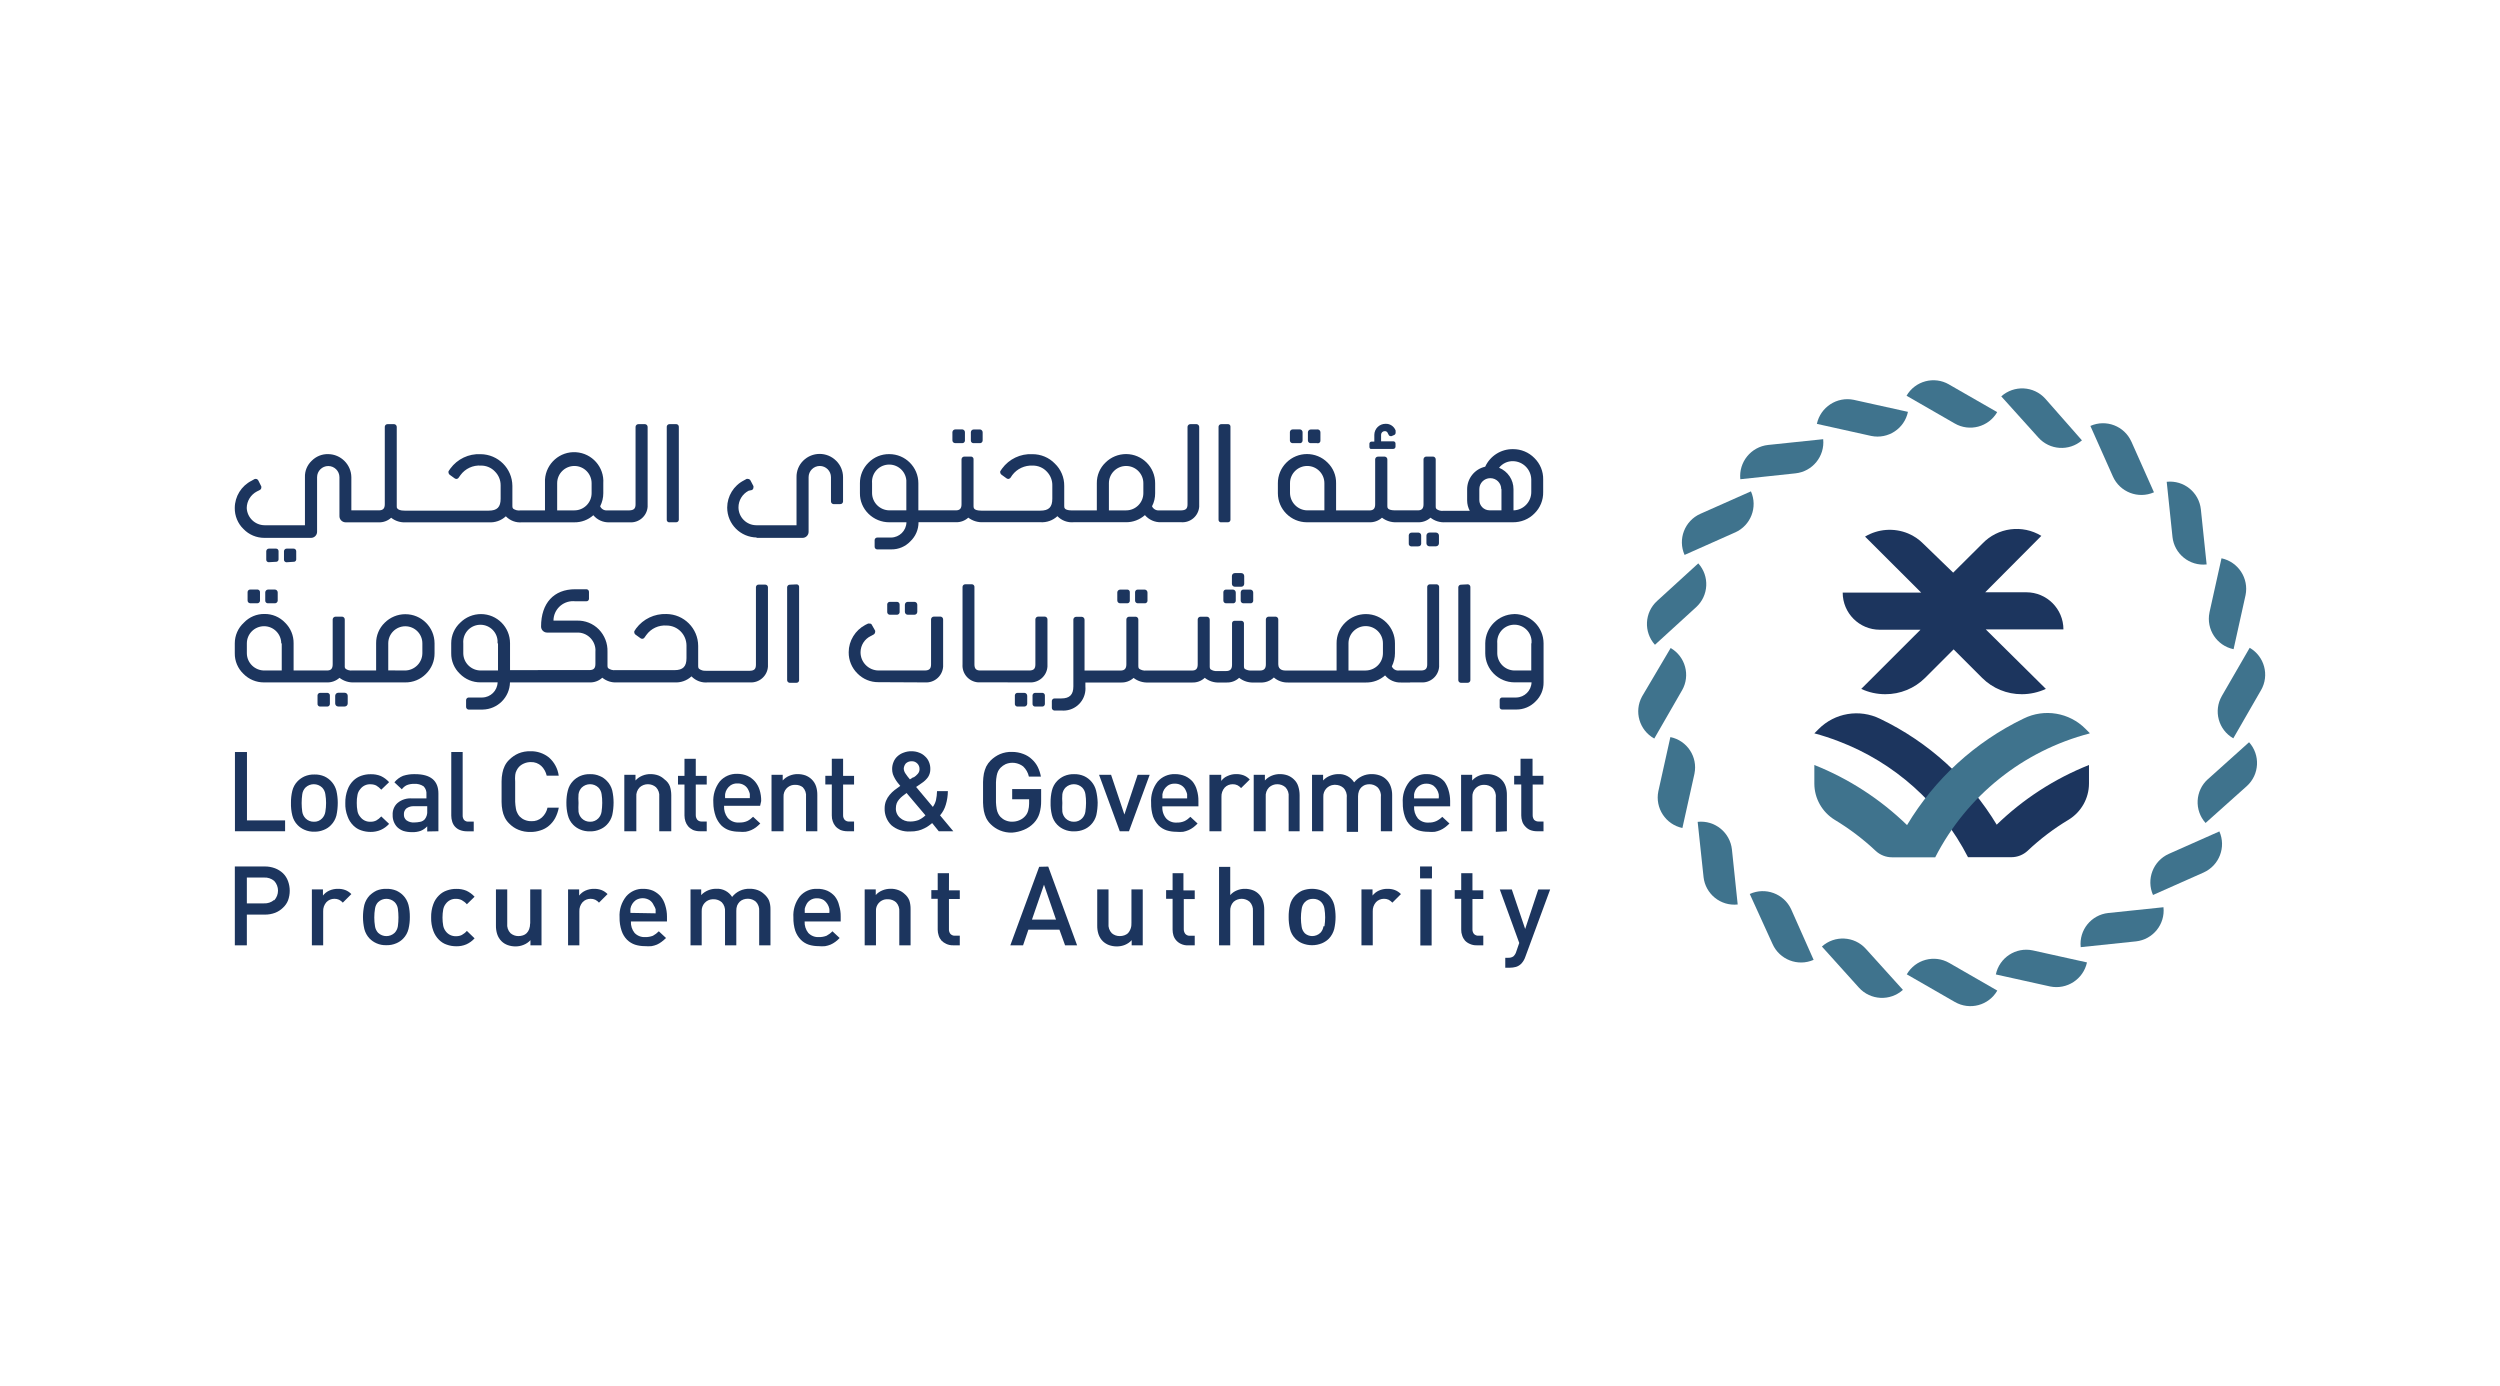 <?xml version="1.0" encoding="utf-8"?>
<!-- Generator: Adobe Illustrator 26.0.1, SVG Export Plug-In . SVG Version: 6.00 Build 0)  -->
<svg version="1.1" id="Layer_1" xmlns="http://www.w3.org/2000/svg" xmlns:xlink="http://www.w3.org/1999/xlink" x="0px" y="0px"
	 viewBox="0 0 447.13 247.95" style="enable-background:new 0 0 447.13 247.95;" xml:space="preserve">
<style type="text/css">
	.st0{fill:#1C355E;}
	.st1{fill:#3F738D;}
</style>
<g id="Layer_2_00000161600279225693092910000015718395637847852208_">
	<g id="Layer_1-2">
		<path class="st0" d="M52.49,100.48c0.25,0.03,0.47-0.16,0.49-0.4c0-0.03,0-0.06,0-0.09v-1.42c-0.01-0.26-0.23-0.46-0.49-0.45
			c0,0,0,0,0,0h-1.18c-0.26-0.02-0.49,0.17-0.52,0.43c0,0.03,0,0.06,0,0.09v1.42c-0.03,0.25,0.15,0.47,0.4,0.5c0.04,0,0.08,0,0.12,0
			L52.49,100.48z"/>
		<path class="st0" d="M49.33,100.48c0.25,0.03,0.47-0.16,0.49-0.4c0-0.03,0-0.06,0-0.09v-1.42c0-0.25-0.2-0.45-0.45-0.45
			c-0.02,0-0.03,0-0.05,0h-1.2c-0.26-0.01-0.48,0.19-0.5,0.45c0,0.02,0,0.04,0,0.07v1.42c-0.03,0.25,0.16,0.47,0.4,0.49
			c0.03,0,0.06,0,0.09,0L49.33,100.48z"/>
		<path class="st0" d="M47.29,96.2h8.32c0.59,0.01,1.08-0.46,1.1-1.05c0-0.01,0-0.01,0-0.02v-9.78c0-1.1,0.9-2,2-2c1.1,0,2,0.9,2,2
			v6.99c0.01,0.59,0.49,1.06,1.08,1.08h5.89c0.84,0.04,1.66-0.25,2.28-0.82c0.74,0.59,1.68,0.88,2.62,0.82h14.84
			c1.12,0.07,2.23-0.31,3.05-1.08c0.75,0.78,1.81,1.18,2.88,1.08h9.35c1.26,0.02,2.48-0.43,3.42-1.27c0.71,0.85,1.78,1.32,2.88,1.27
			h3.61c1.66,0.12,3.1-1.12,3.22-2.78c0.01-0.14,0.01-0.28,0-0.42V76.4c0.02-0.27-0.18-0.51-0.45-0.54c-0.02,0-0.04,0-0.07,0h-1.12
			c-0.27-0.01-0.5,0.2-0.52,0.47c0,0.02,0,0.04,0,0.07V90.2c0,0.75-0.3,1.05-1.08,1.08h-3.96c-0.55,0.07-1.07-0.23-1.29-0.73
			c0.37-0.73,0.56-1.53,0.56-2.34v-1.78c0.19-2.88-2-5.36-4.88-5.55c-2.88-0.19-5.36,2-5.55,4.88c-0.01,0.22-0.01,0.45,0,0.67v4.86
			h-4.43c-0.45,0.06-0.9-0.06-1.27-0.32c-0.1-0.13-0.15-0.29-0.13-0.45v-3.61c-0.02-3.13-2.55-5.65-5.68-5.68
			c-2.13-0.11-4.16,0.86-5.42,2.58l-0.32,0.47c-0.02,0.09-0.02,0.19,0,0.28l0,0c0.02,0.13,0.09,0.26,0.19,0.34l0.9,0.65
			c0.09,0.06,0.19,0.1,0.3,0.11c0.17,0,0.34-0.09,0.43-0.24l0.32-0.45c0.85-1.16,2.23-1.8,3.66-1.7c0.94-0.01,1.85,0.37,2.49,1.05
			c0.67,0.66,1.04,1.56,1.03,2.49v2.37c0,1.51-0.6,2.15-2.15,2.15H72.38c-0.82,0-1.14-0.19-1.27-0.34
			c-0.13-0.15-0.15-0.11-0.15-0.43V76.4c0.02-0.27-0.18-0.51-0.45-0.54c-0.02,0-0.04,0-0.07,0h-1.12c-0.26-0.01-0.48,0.19-0.5,0.45
			c0,0.03,0,0.06,0,0.09v13.78c0,0.77-0.32,1.1-1.08,1.1h-4.9v-5.93c-0.03-2.27-1.88-4.11-4.15-4.13c-1.11-0.03-2.17,0.41-2.95,1.2
			c-0.8,0.76-1.24,1.82-1.2,2.92v8.6h-7.23c-1.71-0.02-3.1-1.37-3.18-3.08c0.01-1.25,0.72-2.39,1.83-2.97l0.52-0.26
			c0.16-0.09,0.26-0.25,0.26-0.43c0.01-0.06,0.01-0.13,0-0.19l-0.54-1.08c-0.13-0.25-0.43-0.35-0.69-0.24l-0.49,0.28
			c-1.85,0.92-3.02,2.81-3.03,4.88c-0.02,1.41,0.54,2.78,1.55,3.76C44.53,95.64,45.88,96.2,47.29,96.2z M99.65,91.28v-4.86
			c0-1.7,1.38-3.08,3.08-3.08s3.08,1.38,3.08,3.08v1.78c0,1.7-1.38,3.08-3.08,3.08l0,0H99.65z"/>
		<path class="st0" d="M119.78,93.41h1.14c0.26,0.01,0.48-0.19,0.49-0.45c0-0.01,0-0.03,0-0.04V76.37c0.02-0.26-0.17-0.49-0.43-0.51
			c-0.02,0-0.04,0-0.07,0h-1.14c-0.26-0.02-0.49,0.17-0.52,0.43c0,0.03,0,0.06,0,0.09v16.54c-0.03,0.25,0.15,0.47,0.4,0.5
			C119.7,93.41,119.74,93.41,119.78,93.41z"/>
		<path class="st0" d="M135.24,96.2h8.3c0.59,0,1.08-0.48,1.08-1.08v-9.78c0-1.1,0.9-2,2-2c1.1,0,2,0.9,2,2v4.3
			c-0.02,0.26,0.17,0.49,0.43,0.52c0.03,0,0.06,0,0.09,0h1.12c0.26,0.02,0.49-0.17,0.52-0.43c0-0.03,0-0.06,0-0.09v-4.3
			c0-1.11-0.45-2.18-1.25-2.95c-1.63-1.61-4.24-1.61-5.87,0c-0.79,0.78-1.22,1.84-1.2,2.95v8.6h-7.2c-1.76-0.01-3.18-1.44-3.18-3.2
			c0-1.25,0.7-2.39,1.81-2.97l0.6-0.13c0.16-0.09,0.26-0.25,0.26-0.43c0.02-0.09,0.02-0.19,0-0.28l-0.52-0.99
			c-0.09-0.17-0.26-0.28-0.45-0.28c-0.08-0.03-0.17-0.03-0.26,0l-0.47,0.26c-1.83,0.93-2.98,2.81-2.99,4.86
			c0,2.95,2.38,5.34,5.33,5.35L135.24,96.2z"/>
		<path class="st0" d="M159.07,93.41h3.05l0,0c-0.03,1.49-1.24,2.7-2.73,2.73h-2.47c-0.26-0.01-0.48,0.19-0.49,0.45
			c0,0.01,0,0.03,0,0.04v1.12c-0.02,0.26,0.17,0.49,0.43,0.51c0.02,0,0.04,0,0.07,0h2.47c1.29,0.02,2.53-0.5,3.42-1.44
			c0.94-0.89,1.47-2.13,1.46-3.42l0,0h6.75c0.79,0.01,1.56-0.28,2.15-0.82c0.76,0.58,1.71,0.87,2.67,0.82h10.24
			c1.12,0.07,2.21-0.32,3.03-1.08c0.75,0.78,1.82,1.18,2.9,1.08h9.35c1.25,0.02,2.46-0.44,3.4-1.27c0.72,0.84,1.78,1.31,2.88,1.27
			h3.61c1.66,0.12,3.1-1.12,3.22-2.78c0.01-0.14,0.01-0.28,0-0.42V76.4c0.02-0.27-0.18-0.51-0.45-0.54c0,0,0,0,0,0h-1.12
			c-0.27-0.01-0.5,0.2-0.52,0.47c0,0.02,0,0.04,0,0.07V90.2c0,0.75-0.28,1.05-1.08,1.08h-3.96c-0.55,0.07-1.08-0.23-1.31-0.73
			c0.38-0.72,0.57-1.53,0.56-2.34v-1.78c0.01-2.87-2.31-5.21-5.19-5.22c-1.38,0-2.71,0.54-3.69,1.52c-1.01,0.96-1.57,2.3-1.55,3.7
			v4.86h-4.45c-0.82,0-1.14-0.19-1.25-0.32c-0.11-0.13-0.13-0.22-0.13-0.45v-3.61c0.02-1.51-0.59-2.96-1.68-4
			c-1.05-1.09-2.51-1.69-4.02-1.68c-2.13-0.11-4.16,0.86-5.42,2.58l-0.32,0.47c-0.02,0.09-0.02,0.19,0,0.28l0,0
			c0.03,0.14,0.11,0.26,0.22,0.34l0.9,0.65c0.09,0.06,0.19,0.1,0.3,0.11c0.17-0.01,0.33-0.1,0.43-0.24l0.3-0.45
			c0.86-1.14,2.23-1.77,3.66-1.7c0.94-0.01,1.85,0.37,2.49,1.05c0.68,0.68,1.05,1.62,1.01,2.58v2.28c0,1.51-0.6,2.15-2.15,2.15
			h-10.54c-0.82,0-1.14-0.19-1.25-0.32c-0.11-0.12-0.16-0.29-0.15-0.45V82.2c0.04-0.26-0.14-0.5-0.4-0.54
			c-0.04-0.01-0.08-0.01-0.11,0h-1.12c-0.27-0.01-0.5,0.2-0.52,0.47c0,0.02,0,0.04,0,0.07v7.98c0,0.77-0.3,1.1-1.03,1.1h-6.69v-4.86
			c0-2.87-2.33-5.2-5.2-5.2c-1.4-0.02-2.74,0.53-3.72,1.53c-0.99,0.97-1.54,2.29-1.53,3.68v1.78c-0.02,1.38,0.54,2.71,1.53,3.68
			C156.33,92.87,157.67,93.42,159.07,93.41z M155.97,88.2v-1.78c-0.14-1.69,1.11-3.18,2.81-3.32c1.69-0.14,3.18,1.11,3.32,2.81
			c0.01,0.17,0.01,0.34,0,0.51v4.86h-3.03C157.37,91.26,155.99,89.9,155.97,88.2z M198.33,91.28v-4.86c0-1.7,1.38-3.08,3.08-3.08
			s3.08,1.38,3.08,3.08v1.78c0,1.7-1.38,3.08-3.08,3.08l0,0H198.33z"/>
		<path class="st0" d="M174.05,79.26h1.27c0.25-0.03,0.43-0.24,0.43-0.49v-1.42c0.01-0.26-0.17-0.49-0.43-0.54h-1.16
			c-0.27-0.01-0.5,0.2-0.52,0.47c0,0.02,0,0.04,0,0.07v1.42C173.62,79.01,173.8,79.23,174.05,79.26
			C174.05,79.26,174.05,79.26,174.05,79.26z"/>
		<path class="st0" d="M170.89,79.26h1.18c0.26,0.02,0.49-0.17,0.51-0.43c0-0.02,0-0.04,0-0.07v-1.42c0.02-0.27-0.18-0.51-0.45-0.54
			c-0.02,0-0.04,0-0.07,0h-1.18c-0.28-0.01-0.53,0.21-0.54,0.49c0,0.01,0,0.03,0,0.04v1.42c-0.01,0.26,0.19,0.48,0.45,0.5
			C170.83,79.26,170.86,79.26,170.89,79.26z"/>
		<path class="st0" d="M218.46,93.41h1.14c0.25,0.01,0.46-0.18,0.47-0.43c0-0.02,0-0.04,0-0.07V76.37c0.04-0.25-0.13-0.48-0.38-0.51
			c-0.03,0-0.06-0.01-0.09,0h-1.14c-0.26-0.02-0.49,0.17-0.52,0.43c0,0.03,0,0.06,0,0.09v16.54c-0.03,0.25,0.15,0.47,0.4,0.5
			C218.38,93.41,218.42,93.41,218.46,93.41z"/>
		<path class="st0" d="M234.46,79.26h1.08c0.25,0.08,0.52-0.05,0.6-0.29c0.02-0.06,0.03-0.13,0.02-0.2v-1.42
			c0.02-0.28-0.2-0.53-0.48-0.55c-0.05,0-0.1,0-0.14,0.01h-1.08c-0.28-0.01-0.53,0.21-0.54,0.49c0,0.01,0,0.03,0,0.04v1.42
			c-0.01,0.26,0.19,0.48,0.45,0.5C234.4,79.26,234.43,79.26,234.46,79.26z"/>
		<path class="st0" d="M231.23,79.26h1.18c0.26,0.05,0.5-0.12,0.55-0.38c0.01-0.04,0.01-0.08,0.01-0.12v-1.42
			c0.02-0.27-0.18-0.51-0.45-0.54c-0.02,0-0.04,0-0.07,0h-1.23c-0.27-0.01-0.5,0.2-0.52,0.47c0,0.02,0,0.04,0,0.07v1.42
			c-0.01,0.26,0.19,0.48,0.45,0.5C231.19,79.26,231.21,79.26,231.23,79.26z"/>
		<path class="st0" d="M245.12,80.29h4.04c0.23,0.01,0.42-0.16,0.43-0.39c0-0.01,0-0.03,0-0.04v-0.52c0.01-0.21-0.15-0.4-0.36-0.41
			c-0.02,0-0.05,0-0.07,0h-2.15v-1.2c0.01-0.35,0.3-0.62,0.65-0.62c0.25-0.02,0.49,0.14,0.56,0.39l0.13,0.24
			c0.05,0.15,0.19,0.25,0.34,0.26c0.06,0.02,0.13,0.02,0.19,0l0.45-0.19c0.16-0.06,0.27-0.21,0.28-0.39c0.01-0.06,0.01-0.13,0-0.19
			V77c-0.28-0.75-1.01-1.24-1.81-1.2c-1.1,0-1.99,0.88-2,1.98v1.2h-0.45c-0.21-0.02-0.4,0.13-0.43,0.34c0,0.02,0,0.05,0,0.07v0.52
			C244.91,80.06,244.99,80.21,245.12,80.29z"/>
		<path class="st0" d="M253.66,97.71c0.26,0.03,0.49-0.16,0.52-0.42c0-0.04,0-0.08,0-0.11v-1.38c0.02-0.27-0.18-0.51-0.45-0.54
			c-0.02,0-0.04,0-0.07,0h-1.18c-0.27-0.01-0.5,0.2-0.52,0.47c0,0.02,0,0.04,0,0.07v1.38c-0.04,0.26,0.14,0.5,0.4,0.54
			c0.04,0.01,0.08,0.01,0.11,0H253.66z"/>
		<path class="st0" d="M255.66,95.25h1.16c0.3,0,0.54,0.24,0.54,0.54v1.38c0,0.3-0.24,0.54-0.54,0.54h-1.16
			c-0.3,0-0.54-0.24-0.54-0.54v-1.38C255.12,95.5,255.36,95.25,255.66,95.25z"/>
		<path class="st0" d="M274.43,91.84c1.03-1,1.6-2.39,1.57-3.83v-2.26c0.03-1.44-0.54-2.82-1.57-3.83c-1.01-1.03-2.39-1.6-3.83-1.59
			c-2.13-0.03-4.08,1.2-4.97,3.14c-1.88,0.42-3.22,2.09-3.23,4.02v2.02c0,0.65,0.17,1.28,0.47,1.85h-4.71
			c-0.44,0.06-0.89-0.06-1.25-0.32c-0.1-0.13-0.15-0.29-0.13-0.45V82.2c0.02-0.27-0.18-0.51-0.45-0.54c-0.03,0-0.06,0-0.09,0h-1.1
			c-0.27-0.02-0.51,0.18-0.54,0.45c0,0.03,0,0.06,0,0.09v7.98c0,0.77-0.3,1.1-1.03,1.1h-4.06c-0.82,0-1.14-0.19-1.25-0.32
			c-0.11-0.13-0.13-0.22-0.13-0.45v-8.3c0.02-0.27-0.18-0.51-0.45-0.54c-0.03,0-0.06,0-0.09,0h-1.1c-0.27-0.02-0.51,0.18-0.54,0.45
			c0,0.03,0,0.06,0,0.09v7.98c0,0.77-0.3,1.1-1.03,1.1h-5.96v-4.86c0.03-1.39-0.52-2.73-1.53-3.7c-2.03-2.03-5.33-2.03-7.36,0.01
			c-0.98,0.98-1.53,2.31-1.52,3.69v1.78c0,2.87,2.33,5.2,5.2,5.2h11.12c0.84,0.04,1.67-0.25,2.3-0.82c0.74,0.57,1.67,0.86,2.6,0.82
			h3.78c0.84,0.04,1.67-0.25,2.3-0.82c0.75,0.59,1.69,0.88,2.64,0.82h12.06C272.04,93.43,273.43,92.86,274.43,91.84z M268.11,83.66
			c0.6-0.77,1.52-1.2,2.49-1.18c1.79,0.03,3.23,1.48,3.27,3.27v2.26c0,1.77-1.41,3.22-3.18,3.27v-3.78
			C270.7,85.81,269.67,84.29,268.11,83.66z M268.54,87.49v3.78h-2.15c-1.01-0.01-1.82-0.84-1.81-1.85c0,0,0,0,0,0v-1.94
			c0-1.08,0.87-1.96,1.96-1.96s1.96,0.87,1.96,1.96c0,0,0,0,0,0H268.54z M236.87,86.42v4.86h-3.07c-1.68-0.03-3.04-1.39-3.08-3.08
			v-1.78c0-1.7,1.38-3.08,3.08-3.08S236.87,84.72,236.87,86.42z"/>
		<path class="st0" d="M47.44,105.98v1.4c-0.03,0.26,0.16,0.49,0.42,0.52c0.04,0,0.08,0,0.11,0h1.16c0.27,0.02,0.51-0.18,0.54-0.45
			c0-0.02,0-0.04,0-0.07v-1.4c0.01-0.28-0.21-0.53-0.49-0.54c-0.01,0-0.03,0-0.04,0h-1.16c-0.28-0.01-0.53,0.21-0.54,0.49
			C47.44,105.96,47.44,105.97,47.44,105.98z"/>
		<path class="st0" d="M45.98,107.9c0.26,0.02,0.49-0.17,0.52-0.43c0-0.03,0-0.06,0-0.09v-1.4c0.04-0.26-0.14-0.5-0.4-0.54
			c-0.04-0.01-0.08-0.01-0.11,0H44.8c-0.26-0.03-0.49,0.16-0.52,0.42c0,0.04,0,0.08,0,0.11v1.4c-0.02,0.26,0.17,0.49,0.43,0.52
			c0.03,0,0.06,0,0.09,0H45.98z"/>
		<path class="st0" d="M60.49,123.9h1.16c0.3,0,0.54,0.24,0.54,0.54v1.38c0,0.3-0.24,0.54-0.54,0.54h-1.16
			c-0.3,0-0.54-0.24-0.54-0.54v-1.38C59.96,124.14,60.2,123.9,60.49,123.9z"/>
		<path class="st0" d="M57.31,123.92c-0.26-0.03-0.49,0.16-0.52,0.42c0,0.04,0,0.08,0,0.11v1.38c-0.04,0.26,0.14,0.5,0.4,0.54
			c0.04,0.01,0.08,0.01,0.11,0h1.18c0.26,0.03,0.49-0.16,0.52-0.42c0-0.04,0-0.08,0-0.11v-1.38c0.04-0.26-0.14-0.5-0.4-0.54
			c-0.04-0.01-0.08-0.01-0.11,0H57.31z"/>
		<path class="st0" d="M63.37,122.05h9.1c1.4,0.02,2.74-0.53,3.72-1.53c0.99-0.97,1.54-2.29,1.53-3.68v-1.78
			c-0.01-2.89-2.35-5.22-5.24-5.21c-1.38,0-2.71,0.56-3.68,1.53c-0.99,0.96-1.55,2.29-1.53,3.68v4.86h-4.3
			c-0.41,0.04-0.82-0.07-1.16-0.3c-0.11-0.12-0.17-0.29-0.15-0.45v-8.34c0.02-0.27-0.18-0.51-0.45-0.54c-0.02,0-0.04,0-0.07,0h-1.1
			c-0.28-0.01-0.53,0.21-0.54,0.49c0,0.01,0,0.03,0,0.04v7.98c0,0.8-0.3,1.12-1.03,1.12h-5.96v-4.86c0.02-1.39-0.53-2.73-1.53-3.7
			c-0.96-1.01-2.29-1.57-3.68-1.55c-1.39-0.02-2.72,0.54-3.68,1.55c-1.04,0.95-1.63,2.29-1.63,3.7v1.78
			c-0.02,1.39,0.54,2.72,1.55,3.68c0.97,0.99,2.29,1.54,3.68,1.53h11.2c0.84,0.04,1.67-0.26,2.3-0.82c0.75,0.58,1.68,0.87,2.62,0.82
			L63.37,122.05z M69.44,119.9v-4.84c0-1.69,1.37-3.05,3.05-3.05c1.69,0,3.05,1.37,3.05,3.05v1.78c-0.02,1.69-1.39,3.05-3.08,3.08
			L69.44,119.9z M50.39,115.06v4.86h-3.08c-1.72,0.02-3.14-1.35-3.16-3.07c0,0,0,0,0,0v-1.78c0-1.7,1.38-3.07,3.08-3.07
			c1.7,0,3.07,1.38,3.07,3.07H50.39z"/>
		<path class="st0" d="M126.57,122.05h7.55c1.67,0.11,3.12-1.15,3.23-2.83c0.01-0.13,0.01-0.27,0-0.4v-13.78
			c0-0.26-0.21-0.47-0.47-0.48c-0.02,0-0.03,0-0.04,0h-1.12c-0.26-0.03-0.49,0.16-0.52,0.42c0,0.04,0,0.08,0,0.11v13.78
			c0,0.77-0.28,1.08-1.08,1.1h-7.85c-0.45,0.04-0.9-0.09-1.27-0.37c-0.1-0.13-0.14-0.29-0.13-0.45v-3.63
			c-0.01-3.13-2.54-5.67-5.68-5.7c-2.12-0.08-4.15,0.88-5.42,2.58l-0.32,0.49c-0.02,0.09-0.02,0.19,0,0.28l0,0
			c0.02,0.13,0.09,0.24,0.19,0.32l0.9,0.65c0.08,0.07,0.19,0.11,0.3,0.11c0.17,0.01,0.33-0.07,0.43-0.22l0.32-0.45
			c0.84-1.17,2.22-1.81,3.66-1.7c1.95,0.02,3.51,1.6,3.53,3.55v2.28c0,1.48-0.6,2.15-2.15,2.15h-10.56
			c-0.46,0.05-0.92-0.07-1.29-0.34c0,0-0.13-0.11-0.13-0.43v-2.52c0.05-1.49-0.51-2.93-1.55-4c-1.03-1.05-2.46-1.62-3.94-1.57h-4.17
			c0.01-1.94,1.59-3.49,3.53-3.48c0.11,0,0.23,0.01,0.34,0.02h1.98c0.25,0.03,0.47-0.15,0.5-0.4c0-0.04,0-0.08,0-0.12v-1.12
			c0.02-0.26-0.17-0.49-0.43-0.51c-0.02,0-0.04,0-0.07,0h-1.98c-3.81,0-6.09,2.49-6.09,6.67c0,0.59,0.48,1.08,1.08,1.08h5.31
			c1.77-0.08,3.26,1.3,3.34,3.06c0.01,0.13,0,0.25-0.01,0.38v2.15c0,0.8-0.3,1.12-1.1,1.12H91.22v-4.8
			c0.01-2.87-2.31-5.21-5.19-5.22c-1.4,0-2.73,0.55-3.72,1.54c-1.03,0.95-1.61,2.28-1.61,3.68v1.78c-0.02,1.39,0.54,2.72,1.55,3.68
			c0.97,0.99,2.31,1.55,3.7,1.53h3.05l0,0c-0.05,1.49-1.25,2.68-2.73,2.71h-2.39c-0.26-0.02-0.49,0.17-0.52,0.43
			c0,0.03,0,0.06,0,0.09v1.12c-0.02,0.26,0.17,0.49,0.43,0.52c0.03,0,0.06,0,0.09,0h2.45c2.67-0.05,4.82-2.19,4.88-4.86l0,0h14.21
			c0.85,0.04,1.68-0.26,2.3-0.84c0.74,0.6,1.67,0.9,2.62,0.84h10.28c1.12,0.07,2.23-0.31,3.05-1.08
			C124.44,121.76,125.5,122.15,126.57,122.05z M89.07,115.06v4.86h-3.05c-1.72,0.02-3.14-1.35-3.16-3.07c0,0,0,0,0,0v-1.78
			c-0.14-1.69,1.11-3.18,2.81-3.32s3.18,1.12,3.32,2.81c0.01,0.17,0.01,0.34,0,0.51H89.07z"/>
		<path class="st0" d="M141.3,104.57c-0.26-0.02-0.49,0.17-0.52,0.43c0,0.03,0,0.06,0,0.09v16.51c-0.02,0.26,0.17,0.49,0.43,0.52
			c0.03,0,0.06,0,0.09,0h1.14c0.25,0.01,0.46-0.18,0.48-0.42c0-0.03,0-0.06,0-0.09v-16.58c0.04-0.25-0.13-0.48-0.38-0.51
			c-0.03,0-0.06-0.01-0.09,0L141.3,104.57z"/>
		<path class="st0" d="M159.19,107.64c-0.26-0.02-0.49,0.17-0.51,0.43c0,0.02,0,0.04,0,0.07v1.29c-0.02,0.26,0.17,0.49,0.43,0.52
			c0.03,0,0.06,0,0.09,0h1.18c0.26,0.02,0.49-0.17,0.52-0.43c0-0.03,0-0.06,0-0.09v-1.29c0.01-0.26-0.19-0.48-0.45-0.5
			c-0.02,0-0.04,0-0.07,0H159.19z"/>
		<path class="st0" d="M165.45,122.05c1.67,0.11,3.12-1.15,3.23-2.83c0.01-0.13,0.01-0.27,0-0.4v-8c0.02-0.27-0.18-0.51-0.45-0.54
			c-0.02,0-0.04,0-0.07,0h-1.12c-0.27-0.01-0.5,0.2-0.52,0.47c0,0.02,0,0.04,0,0.07v8c0,0.77-0.3,1.08-1.1,1.1h-8.3
			c-1.79-0.02-3.23-1.49-3.21-3.28c0.01-1.23,0.72-2.35,1.84-2.89l0.49-0.26c0.17-0.1,0.28-0.28,0.28-0.47
			c0.02-0.07,0.02-0.14,0-0.22l-0.56-0.99c-0.06-0.19-0.25-0.31-0.45-0.28c-0.09-0.02-0.17-0.02-0.26,0l-0.49,0.24
			c-0.89,0.47-1.63,1.17-2.15,2.02c-0.53,0.86-0.82,1.85-0.82,2.86c-0.02,1.43,0.55,2.81,1.57,3.81c0.99,1.01,2.35,1.57,3.76,1.55
			L165.45,122.05z"/>
		<path class="st0" d="M162.36,107.64h1.18c0.29,0,0.52,0.23,0.52,0.52v1.27c0,0.29-0.23,0.52-0.52,0.52h-1.18
			c-0.29,0-0.52-0.23-0.52-0.52v-1.27C161.84,107.87,162.07,107.64,162.36,107.64z"/>
		<path class="st0" d="M180.22,122.05h3.89c1.67,0.11,3.12-1.15,3.23-2.83c0.01-0.13,0.01-0.27,0-0.4v-8
			c0.02-0.27-0.18-0.51-0.45-0.54c-0.02,0-0.04,0-0.07,0h-1.12c-0.27-0.01-0.5,0.2-0.52,0.47c0,0.02,0,0.04,0,0.07v8
			c0,0.77-0.28,1.08-1.05,1.1h-8.82c-0.73,0-1.03-0.32-1.03-1.1v-13.78c0.04-0.26-0.14-0.5-0.4-0.54c-0.04-0.01-0.08-0.01-0.11,0
			h-1.12c-0.26-0.01-0.48,0.19-0.5,0.45c0,0.03,0,0.06,0,0.09v13.78c-0.12,1.66,1.13,3.1,2.78,3.22c0.13,0.01,0.25,0.01,0.38,0
			H180.22z"/>
		<path class="st0" d="M182.03,123.92c-0.26-0.03-0.49,0.16-0.52,0.42c0,0.04,0,0.08,0,0.11v1.38c-0.04,0.26,0.14,0.5,0.4,0.54
			c0.04,0.01,0.08,0.01,0.11,0h1.16c0.28,0.01,0.53-0.21,0.54-0.49c0-0.01,0-0.03,0-0.04v-1.38c0.01-0.28-0.21-0.53-0.49-0.54
			c-0.01,0-0.03,0-0.04,0H182.03z"/>
		<path class="st0" d="M185.19,123.92c-0.26-0.03-0.49,0.16-0.52,0.42c0,0.04,0,0.08,0,0.11v1.38c-0.04,0.26,0.14,0.5,0.4,0.54
			c0.04,0.01,0.08,0.01,0.11,0h1.18c0.26,0.03,0.49-0.16,0.52-0.42c0-0.04,0-0.08,0-0.11v-1.38c0.04-0.26-0.14-0.5-0.4-0.54
			c-0.04-0.01-0.08-0.01-0.11,0H185.19z"/>
		<path class="st0" d="M203.53,105.45c-0.26-0.03-0.49,0.16-0.52,0.42c0,0.04,0,0.08,0,0.11v1.4c-0.02,0.26,0.17,0.49,0.43,0.52
			c0.03,0,0.06,0,0.09,0h1.16c0.26,0.04,0.5-0.14,0.54-0.4c0.01-0.04,0.01-0.08,0-0.11v-1.4c0.01-0.28-0.21-0.53-0.49-0.54
			c-0.01,0-0.03,0-0.04,0H203.53z"/>
		<path class="st0" d="M200.37,105.45c-0.28-0.01-0.53,0.21-0.54,0.49c0,0.01,0,0.03,0,0.04v1.4c-0.01,0.27,0.2,0.5,0.47,0.52
			c0.02,0,0.04,0,0.07,0h1.2c0.25,0.03,0.47-0.15,0.5-0.4c0-0.04,0-0.08,0-0.12v-1.4c0.04-0.26-0.14-0.5-0.4-0.53
			c-0.03,0-0.06-0.01-0.09,0H200.37z"/>
		<path class="st0" d="M220.48,105.45h-1.16c-0.26-0.03-0.49,0.16-0.52,0.42c0,0.04,0,0.08,0,0.11v1.4
			c-0.02,0.26,0.17,0.49,0.43,0.52c0.03,0,0.06,0,0.09,0h1.16c0.26,0.04,0.5-0.14,0.54-0.4c0.01-0.04,0.01-0.08,0-0.11v-1.4
			c0.01-0.28-0.21-0.53-0.49-0.54C220.51,105.45,220.49,105.45,220.48,105.45z"/>
		<path class="st0" d="M221.9,105.98v1.4c-0.02,0.26,0.17,0.49,0.43,0.52c0.03,0,0.06,0,0.09,0h1.18c0.26,0.04,0.5-0.14,0.54-0.4
			c0.01-0.04,0.01-0.08,0-0.11v-1.4c0.01-0.28-0.21-0.53-0.49-0.54c-0.01,0-0.03,0-0.04,0h-1.18c-0.26-0.03-0.49,0.16-0.52,0.42
			C221.89,105.91,221.89,105.95,221.9,105.98z"/>
		<path class="st0" d="M220.85,102.5h1.16c0.29,0,0.52,0.23,0.52,0.52v1.4c0,0.29-0.23,0.52-0.52,0.52h-1.16
			c-0.29,0-0.52-0.23-0.52-0.52v-1.4C220.33,102.73,220.56,102.5,220.85,102.5z"/>
		<path class="st0" d="M252.2,122.05h1.98c1.66,0.11,3.09-1.14,3.21-2.8c0.01-0.14,0.01-0.28,0-0.42v-13.78
			c0.04-0.26-0.14-0.5-0.4-0.54c-0.04-0.01-0.08-0.01-0.11,0h-1.1c-0.26-0.03-0.49,0.16-0.52,0.42c0,0.04,0,0.08,0,0.11v13.78
			c0,0.77-0.3,1.08-1.08,1.1h-3.96c-0.55,0.07-1.07-0.23-1.29-0.73c0.36-0.73,0.56-1.53,0.56-2.34v-1.78
			c0.02-2.87-2.29-5.22-5.17-5.24c-1.4-0.01-2.75,0.55-3.74,1.54c-0.99,0.97-1.55,2.31-1.53,3.7v4.86h-9.05
			c-0.32,0-1.38,0-1.38-1.12v-7.98c0.02-0.27-0.18-0.51-0.45-0.54c-0.02,0-0.04,0-0.07,0h-1.18c-0.27-0.01-0.5,0.2-0.52,0.47
			c0,0.02,0,0.04,0,0.07v7.98c0,0.77-0.32,1.12-1.08,1.12h-1.42c-0.45,0.04-0.9-0.07-1.29-0.3c-0.1-0.13-0.14-0.29-0.13-0.45v-7.72
			c-0.02-0.26-0.25-0.45-0.51-0.43c0,0,0,0,0,0h-1.12c-0.25-0.03-0.47,0.15-0.5,0.4c0,0.04,0,0.08,0,0.12v7.35
			c0,0.77-0.32,1.12-1.08,1.12h-1.51c-0.45,0.05-0.9-0.07-1.27-0.32c-0.1-0.13-0.14-0.29-0.13-0.45v-8.41
			c0.01-0.28-0.21-0.53-0.49-0.54c-0.01,0-0.03,0-0.04,0h-1.12c-0.27,0-0.5,0.22-0.5,0.49c0,0.01,0,0.03,0,0.04v7.98
			c0,0.8-0.3,1.12-1.03,1.12h-8.17c-0.45,0.05-0.9-0.07-1.27-0.32c-0.11-0.12-0.16-0.29-0.15-0.45v-8.32
			c0.02-0.27-0.18-0.51-0.45-0.54c-0.02,0-0.04,0-0.07,0h-1.12c-0.27,0-0.5,0.22-0.5,0.49c0,0.01,0,0.03,0,0.04v7.98
			c0,0.77-0.32,1.12-1.03,1.12h-6.45v-9.07c0.01-0.28-0.21-0.53-0.49-0.54c-0.01,0-0.03,0-0.04,0h-0.95
			c-0.27-0.01-0.5,0.2-0.52,0.47c0,0.02,0,0.04,0,0.07v11.91c0,1.46-0.65,2.15-2.15,2.15h-1.18c-0.26-0.02-0.49,0.17-0.52,0.43
			c0,0.03,0,0.06,0,0.09v1.12c-0.02,0.26,0.17,0.49,0.43,0.52c0.03,0,0.06,0,0.09,0h1.18c2.18,0.2,4.1-1.4,4.3-3.58
			c0.02-0.24,0.02-0.48,0-0.72v-0.71h6.32c0.85,0.04,1.67-0.25,2.3-0.82c0.75,0.58,1.69,0.87,2.64,0.82h7.81
			c0.84,0.04,1.67-0.26,2.28-0.84c0.75,0.6,1.7,0.9,2.67,0.84h1.18c0.85,0.04,1.68-0.26,2.3-0.84c0.74,0.59,1.68,0.89,2.62,0.84
			h1.18c0.89,0.05,1.77-0.28,2.41-0.9c0.7,0.61,1.61,0.93,2.54,0.9h13.93c1.26,0.02,2.48-0.43,3.42-1.27
			c0.71,0.85,1.78,1.32,2.88,1.27h1.63H252.2z M247.34,115.06v1.78c-0.01,1.69-1.38,3.06-3.08,3.08h-3.08v-4.86
			c0-1.7,1.38-3.08,3.08-3.08S247.34,113.36,247.34,115.06z"/>
		<path class="st0" d="M261.34,104.57c-0.26-0.02-0.49,0.17-0.52,0.43c0,0.03,0,0.06,0,0.09v16.51c-0.02,0.26,0.17,0.49,0.43,0.52
			c0.03,0,0.06,0,0.09,0h1.14c0.26,0.01,0.48-0.19,0.5-0.45c0-0.02,0-0.04,0-0.07v-16.58c0.02-0.26-0.17-0.49-0.43-0.51
			c-0.02,0-0.04,0-0.07,0L261.34,104.57z"/>
		<path class="st0" d="M270.82,109.83c-2.85,0.06-5.15,2.37-5.18,5.23v1.78c0.02,2.87,2.35,5.19,5.23,5.2h3.05l0,0
			c-0.05,1.49-1.25,2.68-2.73,2.71h-2.47c-0.25-0.03-0.47,0.15-0.5,0.4c0,0.04,0,0.08,0,0.12v1.12c-0.04,0.25,0.13,0.48,0.38,0.51
			c0.04,0.01,0.08,0.01,0.12,0h2.47c1.3,0.01,2.54-0.51,3.44-1.44c0.94-0.89,1.46-2.13,1.44-3.42v-6.99
			c-0.01-2.87-2.33-5.2-5.2-5.23H270.82z M273.87,115.06v4.86h-3.05c-1.67-0.05-3.01-1.4-3.03-3.08v-1.78
			c-0.14-1.69,1.11-3.18,2.81-3.32c1.69-0.14,3.18,1.11,3.32,2.81c0.01,0.17,0.01,0.34,0,0.51L273.87,115.06z"/>
		<polygon class="st0" points="42.02,134.5 42.02,148.67 50.99,148.67 50.99,146.73 44.17,146.73 44.17,134.5 		"/>
		<path class="st0" d="M57.91,148.43c0.49-0.19,0.93-0.48,1.29-0.86c0.47-0.48,0.8-1.07,0.97-1.72c0.16-0.74,0.24-1.5,0.24-2.26
			c0-0.72-0.08-1.44-0.24-2.15c-0.29-1.14-1.08-2.09-2.15-2.58c-0.56-0.24-1.17-0.36-1.78-0.34c-0.61-0.02-1.22,0.1-1.78,0.34
			c-0.46,0.21-0.88,0.5-1.23,0.86c-0.47,0.48-0.79,1.07-0.95,1.72c-0.17,0.7-0.25,1.43-0.24,2.15c-0.02,0.76,0.06,1.52,0.24,2.26
			c0.16,0.65,0.48,1.24,0.95,1.72c0.35,0.36,0.77,0.64,1.23,0.84c0.56,0.25,1.17,0.36,1.78,0.34
			C56.81,148.76,57.38,148.65,57.91,148.43z M54.06,145.19c-0.07-0.52-0.11-1.04-0.11-1.57c0-0.53,0.04-1.05,0.11-1.57
			c0.06-0.45,0.26-0.87,0.58-1.2c0.83-0.79,2.14-0.79,2.97,0c0.32,0.33,0.52,0.75,0.58,1.2c0.09,0.52,0.13,1.04,0.13,1.57
			c0,0.53-0.04,1.05-0.13,1.57c-0.07,0.45-0.27,0.86-0.58,1.18c-0.38,0.41-0.93,0.63-1.48,0.6c-0.56,0.01-1.09-0.21-1.48-0.6
			C54.33,146.04,54.13,145.63,54.06,145.19z"/>
		<path class="st0" d="M68.11,148.43c0.56-0.25,1.07-0.62,1.48-1.08l-1.4-1.33c-0.26,0.29-0.56,0.54-0.9,0.73
			c-0.31,0.15-0.66,0.23-1.01,0.22c-0.74,0.04-1.44-0.3-1.87-0.9c-0.24-0.28-0.4-0.62-0.47-0.99c-0.09-0.48-0.14-0.97-0.13-1.46
			c-0.01-0.49,0.03-0.98,0.13-1.46c0.07-0.37,0.23-0.71,0.47-0.99c0.43-0.6,1.13-0.94,1.87-0.9c0.35,0,0.69,0.07,1.01,0.22
			c0.34,0.2,0.64,0.46,0.9,0.75l1.4-1.35c-0.41-0.46-0.92-0.84-1.48-1.1c-0.58-0.23-1.2-0.34-1.83-0.32
			c-0.57-0.01-1.14,0.09-1.68,0.28c-0.53,0.18-1.02,0.49-1.42,0.88c-0.45,0.45-0.8,0.99-1.01,1.59c-0.29,0.77-0.43,1.59-0.41,2.41
			c-0.03,0.81,0.11,1.63,0.41,2.39c0.21,0.61,0.56,1.16,1.01,1.61c0.4,0.4,0.88,0.71,1.42,0.88c0.54,0.19,1.11,0.28,1.68,0.28
			C66.9,148.8,67.53,148.68,68.11,148.43z"/>
		<path class="st0" d="M78.41,148.67v-6.75c0-2.3-1.4-3.46-4.17-3.46c-0.73-0.03-1.46,0.08-2.15,0.3c-0.61,0.25-1.14,0.65-1.55,1.16
			l1.33,1.25c0.23-0.32,0.54-0.58,0.9-0.75c0.42-0.16,0.86-0.24,1.31-0.22c0.6-0.05,1.2,0.11,1.7,0.45c0.36,0.38,0.54,0.9,0.49,1.42
			v0.73h-2.56c-0.95-0.08-1.89,0.21-2.62,0.82c-0.6,0.55-0.91,1.34-0.86,2.15c-0.03,0.79,0.26,1.57,0.8,2.15
			c0.31,0.3,0.69,0.54,1.1,0.69c0.51,0.16,1.05,0.23,1.59,0.22c0.53,0.02,1.05-0.06,1.55-0.24c0.43-0.18,0.82-0.46,1.14-0.8v0.92
			L78.41,148.67z M76.41,145.01c0.05,0.54-0.1,1.08-0.43,1.51c-0.23,0.25-0.53,0.42-0.86,0.47c-0.34,0.07-0.69,0.11-1.03,0.11
			c-0.5,0.04-0.99-0.1-1.4-0.39c-0.31-0.26-0.48-0.65-0.45-1.05c-0.03-0.41,0.14-0.81,0.45-1.08c0.4-0.28,0.87-0.41,1.35-0.39h2.37
			V145.01z"/>
		<path class="st0" d="M80.71,134.5v11.38c0,0.37,0.06,0.73,0.17,1.08c0.1,0.33,0.27,0.63,0.49,0.88c0.24,0.26,0.53,0.47,0.86,0.6
			c0.4,0.16,0.82,0.24,1.25,0.24h1.25v-1.74h-0.88c-0.32,0.05-0.64-0.06-0.86-0.3c-0.18-0.25-0.26-0.55-0.24-0.86V134.5H80.71z"/>
		<path class="st0" d="M92.15,138.58c0.03-0.29,0.12-0.56,0.26-0.82c0.11-0.22,0.25-0.42,0.41-0.6c0.26-0.27,0.58-0.48,0.92-0.62
			c0.37-0.16,0.78-0.24,1.18-0.24c0.7-0.03,1.38,0.22,1.89,0.69c0.49,0.47,0.82,1.08,0.97,1.74h2.15c-0.17-1.26-0.79-2.41-1.74-3.25
			c-0.94-0.75-2.11-1.15-3.31-1.12c-0.74-0.02-1.47,0.11-2.15,0.39c-0.62,0.27-1.18,0.66-1.66,1.14c-0.33,0.31-0.6,0.69-0.8,1.1
			c-0.19,0.39-0.33,0.81-0.41,1.25c-0.1,0.5-0.15,1-0.15,1.51c0,0.54,0,1.16,0,1.83c0,0.67,0,1.29,0,1.85
			c0,0.51,0.05,1.01,0.15,1.51c0.08,0.43,0.21,0.85,0.41,1.25c0.2,0.41,0.47,0.78,0.8,1.1c0.47,0.48,1.03,0.87,1.66,1.12
			c0.68,0.28,1.41,0.41,2.15,0.39c0.61,0.01,1.21-0.09,1.78-0.28c0.56-0.17,1.08-0.45,1.53-0.84c0.45-0.38,0.82-0.84,1.1-1.35
			c0.31-0.59,0.53-1.22,0.65-1.87h-2.02c-0.14,0.67-0.49,1.28-0.99,1.74c-0.52,0.47-1.2,0.71-1.89,0.67
			c-0.4,0.01-0.81-0.07-1.18-0.22c-0.35-0.14-0.66-0.36-0.92-0.62c-0.17-0.19-0.31-0.4-0.41-0.62c-0.14-0.25-0.22-0.52-0.26-0.8
			c-0.07-0.4-0.11-0.8-0.13-1.2c0-0.49,0-1.08,0-1.81s0-1.31,0-1.78C92.1,139.39,92.11,138.98,92.15,138.58z"/>
		<path class="st0" d="M108.53,139.66c-0.35-0.37-0.77-0.67-1.25-0.86c-0.55-0.25-1.16-0.36-1.76-0.34
			c-0.61-0.02-1.22,0.1-1.78,0.34c-0.46,0.21-0.88,0.5-1.23,0.86c-0.47,0.48-0.79,1.07-0.95,1.72c-0.18,0.7-0.26,1.43-0.26,2.15
			c-0.01,0.76,0.07,1.52,0.26,2.26c0.16,0.65,0.48,1.24,0.95,1.72c0.35,0.36,0.77,0.64,1.23,0.84c0.56,0.25,1.17,0.36,1.78,0.34
			c0.61,0.02,1.21-0.1,1.76-0.34c0.47-0.19,0.9-0.47,1.25-0.84c0.47-0.48,0.8-1.07,0.97-1.72c0.16-0.74,0.24-1.5,0.24-2.26
			c0-0.72-0.08-1.44-0.24-2.15C109.34,140.73,109,140.14,108.53,139.66z M107.59,145.19c-0.07,0.45-0.27,0.86-0.58,1.18
			c-0.39,0.4-0.93,0.62-1.48,0.6c-0.56,0.01-1.09-0.21-1.48-0.6c-0.31-0.32-0.52-0.74-0.58-1.18c-0.03-0.52-0.03-1.05,0-1.57
			c-0.04-0.52-0.04-1.05,0-1.57c0.06-0.45,0.26-0.87,0.58-1.2c0.83-0.79,2.14-0.79,2.97,0c0.32,0.33,0.52,0.75,0.58,1.2
			c0.08,0.52,0.12,1.04,0.11,1.57C107.7,144.14,107.67,144.67,107.59,145.19z"/>
		<path class="st0" d="M118.83,139.38c-0.31-0.3-0.68-0.53-1.08-0.69c-0.45-0.16-0.92-0.24-1.4-0.24c-0.5-0.01-1,0.09-1.46,0.28
			c-0.47,0.19-0.89,0.48-1.23,0.86v-1.01h-2v10.09h2.15v-6.15c-0.06-0.63,0.16-1.25,0.6-1.7c0.41-0.37,0.94-0.57,1.48-0.56
			c0.53,0,1.04,0.19,1.44,0.54c0.44,0.46,0.65,1.09,0.58,1.72v6.15h2.15v-6.45c0-0.53-0.08-1.06-0.24-1.57
			C119.63,140.14,119.28,139.7,118.83,139.38z"/>
		<path class="st0" d="M125.2,148.67h1.2v-1.74h-0.84c-0.31,0.03-0.62-0.08-0.84-0.3c-0.19-0.25-0.29-0.55-0.28-0.86v-5.46h1.96
			v-1.55h-1.96v-3.05h-2.02v3.05h-1.16v1.55h1.16v5.55c0,0.36,0.06,0.71,0.17,1.05c0.1,0.32,0.27,0.62,0.49,0.88
			c0.24,0.27,0.54,0.49,0.86,0.65C124.34,148.6,124.77,148.68,125.2,148.67z"/>
		<path class="st0" d="M136.14,143.27c0.01-0.67-0.08-1.34-0.28-1.98c-0.17-0.56-0.46-1.08-0.84-1.53
			c-0.37-0.42-0.82-0.76-1.33-0.99c-0.58-0.25-1.2-0.37-1.83-0.37c-1.19-0.04-2.34,0.46-3.12,1.35c-0.84,1.08-1.25,2.44-1.16,3.81
			c0,0.84,0.15,1.68,0.43,2.47c0.22,0.59,0.56,1.13,0.99,1.59c0.41,0.4,0.9,0.7,1.44,0.88c0.57,0.18,1.17,0.26,1.76,0.26
			c0.39,0.04,0.79,0.04,1.18,0c0.34-0.06,0.67-0.16,0.99-0.3c0.3-0.13,0.58-0.3,0.84-0.49c0.27-0.21,0.53-0.44,0.77-0.69l-1.29-1.2
			c-0.31,0.31-0.66,0.58-1.05,0.77c-0.44,0.19-0.92,0.28-1.4,0.26c-0.79,0.07-1.57-0.24-2.09-0.84c-0.47-0.61-0.7-1.38-0.65-2.15
			h6.45L136.14,143.27z M129.69,142.76c-0.02-0.25-0.02-0.5,0-0.75c0.1-0.62,0.45-1.18,0.97-1.55c0.36-0.24,0.79-0.36,1.23-0.34
			c0.44-0.02,0.88,0.1,1.25,0.34c0.34,0.22,0.6,0.55,0.75,0.92c0.1,0.2,0.17,0.41,0.22,0.62c0,0.19,0,0.45,0,0.75H129.69z"/>
		<path class="st0" d="M143.58,140.8c0.44,0.46,0.65,1.09,0.58,1.72v6.15h2.02v-6.45c0.01-0.53-0.06-1.06-0.22-1.57
			c-0.16-0.48-0.43-0.92-0.8-1.27c-0.31-0.3-0.68-0.53-1.08-0.69c-0.45-0.16-0.92-0.24-1.4-0.24c-0.5-0.01-1,0.09-1.46,0.28
			c-0.47,0.19-0.89,0.48-1.23,0.86v-1.01h-2v10.09h2.15v-6.15c-0.07-1.11,0.77-2.08,1.88-2.15c0.09-0.01,0.18-0.01,0.27,0
			C142.77,140.37,143.22,140.52,143.58,140.8z"/>
		<path class="st0" d="M150.79,135.7h-2.02v3.05h-1.16v1.55h1.16v5.55c-0.01,0.36,0.05,0.72,0.17,1.05c0.1,0.32,0.27,0.62,0.49,0.88
			c0.24,0.27,0.54,0.49,0.86,0.65c0.39,0.16,0.81,0.24,1.23,0.24h1.23v-1.74h-0.84c-0.31,0.03-0.62-0.08-0.84-0.3
			c-0.2-0.24-0.3-0.55-0.28-0.86v-5.46h1.96v-1.55h-1.96L150.79,135.7z"/>
		<path class="st0" d="M167.9,148.67h2.6l-2.37-2.84c0.48-0.56,0.83-1.21,1.03-1.91c0.24-0.79,0.36-1.61,0.37-2.43h-1.94
			c-0.01,0.55-0.08,1.1-0.19,1.63c-0.11,0.43-0.3,0.84-0.56,1.2l-2.99-3.57l0.41-0.28l0.43-0.3l0.19-0.13
			c0.43-0.28,0.8-0.64,1.1-1.05c0.28-0.43,0.42-0.93,0.41-1.44c0.01-0.43-0.07-0.87-0.24-1.27c-0.15-0.38-0.39-0.72-0.69-0.99
			c-0.3-0.3-0.66-0.53-1.05-0.67c-0.44-0.18-0.9-0.26-1.38-0.26c-0.49-0.01-0.98,0.08-1.44,0.26c-0.4,0.14-0.76,0.36-1.08,0.65
			c-0.3,0.27-0.54,0.61-0.69,0.99c-0.17,0.4-0.26,0.83-0.26,1.27c0,0.31,0.04,0.62,0.13,0.92c0.1,0.27,0.22,0.54,0.37,0.8
			c0.14,0.25,0.3,0.49,0.47,0.71l0.49,0.6l-1.01,0.73c-0.33,0.26-0.63,0.56-0.9,0.88c-0.27,0.32-0.49,0.68-0.65,1.08
			c-0.16,0.42-0.24,0.86-0.24,1.31c-0.04,1.12,0.39,2.22,1.18,3.01c0.94,0.81,2.16,1.22,3.4,1.14c0.48,0.01,0.95-0.04,1.42-0.15
			c0.38-0.09,0.75-0.23,1.1-0.41c0.29-0.13,0.56-0.3,0.82-0.49l0.58-0.45L167.9,148.67z M162.01,136.54
			c0.28-0.26,0.65-0.4,1.03-0.39c0.39-0.02,0.76,0.13,1.03,0.41c0.26,0.26,0.4,0.62,0.39,0.99c0.01,0.32-0.11,0.63-0.32,0.86
			c-0.21,0.24-0.44,0.45-0.71,0.62h-0.13l-0.28,0.19l-0.28,0.17c-0.3-0.34-0.57-0.7-0.82-1.08c-0.17-0.26-0.27-0.55-0.28-0.86
			C161.66,137.13,161.79,136.8,162.01,136.54z M164.16,146.71c-0.44,0.15-0.89,0.22-1.35,0.22c-0.68,0.03-1.34-0.21-1.85-0.67
			c-0.5-0.44-0.77-1.08-0.73-1.74c0-0.29,0.05-0.58,0.15-0.86c0.1-0.25,0.25-0.48,0.43-0.69c0.18-0.21,0.38-0.41,0.6-0.58l0.73-0.56
			l3.38,4c-0.39,0.37-0.84,0.67-1.33,0.88H164.16z"/>
		<path class="st0" d="M183.13,148.41c0.69-0.28,1.3-0.7,1.81-1.25c0.45-0.48,0.78-1.05,0.97-1.68c0.21-0.72,0.31-1.47,0.3-2.21
			v-2.15h-5.18v1.83h3.03v0.8c0,0.41-0.06,0.83-0.17,1.23c-0.1,0.37-0.28,0.71-0.54,0.99c-0.28,0.32-0.64,0.57-1.03,0.73
			c-0.41,0.18-0.85,0.26-1.29,0.26c-0.4,0.01-0.79-0.07-1.16-0.22c-0.35-0.14-0.66-0.36-0.92-0.62c-0.17-0.18-0.32-0.39-0.43-0.62
			c-0.12-0.25-0.21-0.52-0.26-0.8c-0.07-0.4-0.11-0.8-0.13-1.2c0-0.49,0-1.08,0-1.81s0-1.31,0-1.76c0.01-0.4,0.06-0.81,0.13-1.2
			c0.05-0.28,0.14-0.56,0.26-0.82c0.12-0.22,0.26-0.42,0.43-0.6c0.27-0.27,0.58-0.49,0.92-0.65c1.04-0.43,2.22-0.27,3.12,0.41
			c0.52,0.49,0.88,1.13,1.03,1.83h2.15c-0.11-0.6-0.3-1.17-0.56-1.72c-0.26-0.52-0.62-0.99-1.05-1.38
			c-0.44-0.42-0.96-0.74-1.53-0.95c-0.64-0.25-1.33-0.37-2.02-0.37c-0.74-0.03-1.47,0.11-2.15,0.39c-0.62,0.27-1.19,0.66-1.68,1.14
			c-0.32,0.32-0.59,0.69-0.8,1.1c-0.18,0.4-0.32,0.82-0.41,1.25c-0.09,0.5-0.14,1-0.15,1.51c0,0.54,0,1.16,0,1.83
			c0,0.67,0,1.29,0,1.85c0.01,0.5,0.06,1.01,0.15,1.51c0.09,0.43,0.22,0.85,0.41,1.25c0.21,0.41,0.47,0.78,0.8,1.1
			c0.48,0.48,1.05,0.86,1.68,1.12c0.68,0.28,1.41,0.41,2.15,0.39C181.73,148.86,182.45,148.7,183.13,148.41z"/>
		<path class="st0" d="M196.03,141.38c-0.29-1.14-1.08-2.09-2.15-2.58c-0.56-0.24-1.17-0.36-1.78-0.34
			c-0.61-0.02-1.22,0.1-1.78,0.34c-0.46,0.21-0.88,0.5-1.23,0.86c-0.47,0.48-0.79,1.07-0.95,1.72c-0.17,0.7-0.25,1.43-0.24,2.15
			c-0.02,0.76,0.06,1.52,0.24,2.26c0.16,0.65,0.48,1.24,0.95,1.72c0.35,0.36,0.77,0.64,1.23,0.84c0.56,0.25,1.17,0.36,1.78,0.34
			c0.61,0.01,1.22-0.1,1.78-0.34c0.46-0.19,0.88-0.48,1.23-0.84c0.47-0.48,0.8-1.07,0.97-1.72c0.16-0.74,0.24-1.5,0.24-2.26
			C196.3,142.81,196.2,142.08,196.03,141.38z M194.12,145.19c-0.07,0.45-0.27,0.86-0.58,1.18c-0.39,0.4-0.93,0.62-1.48,0.6
			c-0.56,0.01-1.09-0.21-1.48-0.6c-0.31-0.32-0.52-0.74-0.58-1.18c-0.03-0.52-0.03-1.05,0-1.57c-0.04-0.52-0.04-1.05,0-1.57
			c0.06-0.45,0.26-0.87,0.58-1.2c0.83-0.79,2.14-0.79,2.97,0c0.32,0.33,0.52,0.75,0.58,1.2c0.08,0.52,0.12,1.04,0.11,1.57
			C194.23,144.14,194.2,144.67,194.12,145.19z"/>
		<polygon class="st0" points="201.1,145.68 198.72,138.58 196.57,138.58 200.27,148.67 201.92,148.67 205.62,138.58 203.47,138.58 
					"/>
		<path class="st0" d="M213.32,139.81c-0.37-0.42-0.82-0.76-1.33-0.99c-0.58-0.25-1.2-0.37-1.83-0.37
			c-1.19-0.04-2.34,0.46-3.12,1.35c-0.84,1.08-1.25,2.44-1.16,3.81c-0.02,0.82,0.09,1.64,0.34,2.43c0.22,0.59,0.56,1.13,0.99,1.59
			c0.41,0.4,0.9,0.7,1.44,0.88c0.57,0.18,1.17,0.26,1.76,0.26c0.4,0.04,0.8,0.04,1.2,0c0.33-0.06,0.66-0.17,0.97-0.3
			c0.3-0.13,0.58-0.3,0.84-0.49c0.27-0.21,0.53-0.44,0.77-0.69l-1.29-1.2c-0.31,0.31-0.66,0.58-1.05,0.77
			c-0.44,0.19-0.92,0.28-1.4,0.26c-0.71,0.05-1.41-0.23-1.89-0.75c-0.49-0.6-0.73-1.37-0.67-2.15h6.45v-0.95
			c0.01-0.67-0.08-1.34-0.28-1.98C213.92,140.75,213.66,140.25,213.32,139.81z M207.9,142.8c0-0.3,0-0.56,0-0.75
			c0.1-0.62,0.45-1.18,0.97-1.55c0.36-0.24,0.79-0.36,1.23-0.34c0.44-0.02,0.88,0.1,1.25,0.34c0.34,0.22,0.6,0.55,0.75,0.92
			c0.1,0.2,0.17,0.41,0.22,0.62c0,0.19,0,0.45,0,0.75H207.9z"/>
		<path class="st0" d="M216.31,138.58v10.09h2.15v-6.13c-0.03-0.61,0.17-1.22,0.58-1.68c0.37-0.39,0.88-0.6,1.42-0.6
			c0.29-0.01,0.58,0.05,0.84,0.17c0.25,0.13,0.48,0.3,0.67,0.52l1.55-1.53c-0.3-0.33-0.68-0.59-1.1-0.75
			c-0.42-0.15-0.86-0.23-1.31-0.22c-0.54-0.01-1.08,0.11-1.57,0.34c-0.45,0.18-0.83,0.49-1.12,0.88v-1.1L216.31,138.58z"/>
		<path class="st0" d="M232.44,148.67v-6.45c0-0.53-0.08-1.06-0.24-1.57c-0.15-0.49-0.42-0.92-0.8-1.27
			c-0.31-0.3-0.68-0.53-1.08-0.69c-0.45-0.16-0.92-0.24-1.4-0.24c-0.5-0.01-1,0.09-1.46,0.28c-0.47,0.19-0.89,0.48-1.23,0.86v-1.01
			h-2v10.09h2.15v-6.15c-0.06-0.63,0.16-1.25,0.6-1.7c0.41-0.37,0.94-0.57,1.48-0.56c0.53,0,1.04,0.19,1.44,0.54
			c0.44,0.46,0.65,1.09,0.58,1.72v6.15H232.44z"/>
		<path class="st0" d="M244.13,140.39c0.26-0.09,0.53-0.13,0.8-0.13c0.53,0,1.04,0.19,1.44,0.54c0.45,0.46,0.67,1.09,0.6,1.72v6.15
			h2.02v-6.45c0.01-0.53-0.08-1.07-0.26-1.57c-0.17-0.48-0.45-0.92-0.82-1.27c-0.32-0.31-0.7-0.54-1.12-0.69
			c-0.46-0.16-0.94-0.24-1.42-0.24c-1.23-0.03-2.41,0.52-3.18,1.48c-0.61-0.98-1.71-1.55-2.86-1.48c-0.5,0-1,0.11-1.46,0.3
			c-0.47,0.18-0.89,0.47-1.23,0.84v-1.01h-1.98v10.09h2.02v-6.15c-0.06-1.13,0.8-2.09,1.93-2.15c0.07,0,0.15,0,0.22,0
			c0.53,0,1.04,0.19,1.44,0.54c0.45,0.46,0.67,1.09,0.6,1.72v6.15h2.02v-6.37c0-0.32,0.06-0.64,0.17-0.95
			c0.1-0.25,0.25-0.48,0.45-0.67C243.7,140.62,243.91,140.48,244.13,140.39z"/>
		<path class="st0" d="M258.35,139.81c-0.37-0.43-0.83-0.77-1.35-0.99c-0.57-0.25-1.19-0.37-1.81-0.37
			c-1.19-0.05-2.34,0.45-3.12,1.35c-0.86,1.08-1.28,2.43-1.18,3.81c-0.02,0.82,0.11,1.65,0.37,2.43c0.2,0.59,0.53,1.14,0.97,1.59
			c0.41,0.4,0.9,0.7,1.44,0.88c0.58,0.18,1.18,0.26,1.78,0.26c0.39,0.04,0.79,0.04,1.18,0c0.33-0.06,0.66-0.17,0.97-0.3
			c0.3-0.13,0.58-0.3,0.84-0.49c0.26-0.19,0.52-0.43,0.8-0.69l-1.29-1.2c-0.31,0.32-0.68,0.58-1.08,0.77
			c-0.43,0.19-0.9,0.28-1.38,0.26c-0.72,0.05-1.42-0.23-1.91-0.75c-0.48-0.61-0.72-1.38-0.67-2.15h6.45v-0.95
			c0-0.67-0.1-1.34-0.3-1.98C258.91,140.76,258.67,140.26,258.35,139.81z M252.91,142.8c0-0.3,0-0.56,0-0.75
			c0.04-0.22,0.1-0.42,0.19-0.62c0.36-0.79,1.15-1.29,2.02-1.27c0.43-0.01,0.86,0.11,1.23,0.34c0.5,0.38,0.84,0.93,0.97,1.55
			c0.03,0.25,0.03,0.5,0,0.75H252.91z"/>
		<path class="st0" d="M269.51,148.67v-6.45c0.01-0.53-0.06-1.06-0.22-1.57c-0.16-0.48-0.43-0.92-0.8-1.27
			c-0.31-0.3-0.69-0.54-1.1-0.69c-0.45-0.16-0.92-0.24-1.4-0.24c-0.5,0-1,0.09-1.46,0.28c-0.47,0.19-0.89,0.48-1.23,0.86v-1.01
			h-1.98v10.09h2.02v-6.15c-0.06-1.13,0.8-2.09,1.93-2.15c0.07,0,0.15,0,0.22,0c0.53,0,1.04,0.19,1.44,0.54
			c0.45,0.46,0.67,1.09,0.6,1.72v6.15L269.51,148.67z"/>
		<path class="st0" d="M276.04,140.3v-1.55h-1.94v-3.05h-2.15v3.05h-1.14v1.55h1.27v5.55c0,0.36,0.06,0.71,0.17,1.05
			c0.1,0.33,0.28,0.63,0.52,0.88c0.24,0.28,0.53,0.5,0.86,0.65c0.39,0.16,0.81,0.24,1.23,0.24h1.2v-1.74h-0.84
			c-0.31,0.02-0.61-0.09-0.84-0.3c-0.18-0.25-0.27-0.55-0.26-0.86v-5.46H276.04z"/>
		<path class="st0" d="M50.6,156.17c-0.41-0.38-0.89-0.68-1.42-0.88c-0.59-0.22-1.22-0.33-1.85-0.32H42v14.11h2.15v-5.5h3.2
			c0.63,0.01,1.26-0.1,1.85-0.32c0.52-0.2,1-0.51,1.4-0.9c0.4-0.37,0.72-0.82,0.92-1.33c0.2-0.55,0.3-1.13,0.3-1.72
			c0-0.58-0.1-1.15-0.3-1.7C51.33,157.06,51.01,156.57,50.6,156.17z M49.01,160.97c-0.5,0.42-1.15,0.64-1.81,0.6h-3.05v-4.62h3.08
			c0.66-0.04,1.3,0.18,1.81,0.6c0.91,0.98,0.91,2.5,0,3.48L49.01,160.97z"/>
		<path class="st0" d="M60.45,158.97c-0.54-0.01-1.08,0.1-1.57,0.32c-0.44,0.2-0.82,0.5-1.12,0.88v-1.1h-1.98v10h2.02v-6.06
			c-0.03-0.61,0.18-1.2,0.58-1.66c0.37-0.39,0.88-0.6,1.42-0.6c0.29-0.01,0.58,0.05,0.84,0.17c0.25,0.13,0.48,0.3,0.67,0.52
			l1.53-1.53c-0.31-0.32-0.68-0.57-1.1-0.73C61.33,159.03,60.89,158.96,60.45,158.97z"/>
		<path class="st0" d="M72.11,160.15c-0.35-0.36-0.77-0.65-1.23-0.86c-0.57-0.23-1.17-0.34-1.78-0.32c-0.6-0.02-1.2,0.09-1.76,0.32
			c-0.45,0.22-0.87,0.51-1.23,0.86c-0.45,0.48-0.78,1.06-0.95,1.7c-0.16,0.71-0.24,1.43-0.24,2.15c0,0.72,0.08,1.44,0.24,2.15
			c0.16,0.64,0.49,1.24,0.95,1.72c0.35,0.35,0.77,0.64,1.23,0.84c0.55,0.25,1.16,0.36,1.76,0.34c0.61,0.02,1.22-0.1,1.78-0.34
			c0.46-0.19,0.88-0.48,1.23-0.84c0.47-0.48,0.79-1.07,0.95-1.72c0.17-0.7,0.25-1.43,0.24-2.15c0.01-0.72-0.07-1.45-0.24-2.15
			C72.89,161.21,72.57,160.62,72.11,160.15z M71.16,165.66c-0.07,0.45-0.27,0.86-0.58,1.18c-0.83,0.78-2.12,0.78-2.95,0
			c-0.3-0.33-0.5-0.74-0.56-1.18c-0.17-1.04-0.17-2.1,0-3.14c0.06-0.44,0.25-0.86,0.56-1.18c0.83-0.78,2.12-0.78,2.95,0
			c0.31,0.32,0.52,0.74,0.58,1.18C71.3,163.56,71.3,164.62,71.16,165.66z"/>
		<path class="st0" d="M79.72,161.66c0.43-0.6,1.13-0.94,1.87-0.9c0.35,0,0.7,0.08,1.01,0.24c0.34,0.19,0.65,0.43,0.9,0.73
			l1.38-1.35c-0.42-0.46-0.92-0.82-1.48-1.08c-0.57-0.23-1.19-0.34-1.81-0.32c-0.56-0.01-1.12,0.09-1.66,0.28
			c-0.54,0.18-1.02,0.48-1.42,0.88c-0.45,0.44-0.8,0.98-1.01,1.57c-0.28,0.76-0.41,1.57-0.39,2.39c-0.02,0.81,0.11,1.62,0.39,2.39
			c0.22,0.6,0.56,1.14,1.01,1.59c0.4,0.4,0.88,0.71,1.42,0.88c0.53,0.19,1.09,0.28,1.66,0.28c0.62,0.02,1.24-0.1,1.81-0.34
			c0.56-0.25,1.07-0.62,1.48-1.08l-1.38-1.33c-0.25,0.3-0.56,0.54-0.9,0.73c-0.31,0.15-0.66,0.23-1.01,0.22
			c-0.73,0.04-1.44-0.29-1.87-0.88c-0.22-0.29-0.38-0.63-0.45-0.99c-0.17-0.97-0.17-1.96,0-2.92
			C79.35,162.27,79.5,161.94,79.72,161.66z"/>
		<path class="st0" d="M94.81,165.18c0,0.34-0.05,0.69-0.17,1.01c-0.1,0.27-0.25,0.51-0.45,0.71c-0.18,0.18-0.4,0.31-0.65,0.39
			c-0.26,0.09-0.54,0.13-0.82,0.13c-0.52,0.01-1.02-0.18-1.42-0.52c-0.44-0.46-0.65-1.09-0.58-1.72v-6.11h-2.02v6.45
			c-0.01,0.52,0.06,1.05,0.22,1.55c0.16,0.49,0.43,0.93,0.8,1.29c0.31,0.3,0.67,0.52,1.08,0.67c0.45,0.16,0.92,0.24,1.4,0.24
			c0.49,0,0.98-0.09,1.44-0.28c0.47-0.18,0.89-0.47,1.23-0.84v0.92h1.98v-10h-2.02V165.18z"/>
		<path class="st0" d="M106.25,158.97c-0.53-0.01-1.06,0.1-1.55,0.32c-0.44,0.2-0.82,0.5-1.12,0.88v-1.1h-1.98v10h2.02v-6.06
			c-0.03-0.61,0.18-1.2,0.58-1.66c0.37-0.39,0.88-0.6,1.42-0.6c0.29-0.01,0.58,0.05,0.84,0.17c0.25,0.13,0.48,0.3,0.67,0.52
			l1.53-1.53c-0.31-0.32-0.68-0.57-1.1-0.73C107.14,159.03,106.7,158.96,106.25,158.97z"/>
		<path class="st0" d="M118.14,160.3c-0.37-0.42-0.83-0.75-1.33-0.99c-0.54-0.23-1.12-0.34-1.7-0.34c-1.18-0.06-2.32,0.44-3.1,1.33
			c-0.86,1.07-1.29,2.42-1.2,3.78c-0.02,0.82,0.11,1.63,0.37,2.41c0.2,0.6,0.53,1.14,0.97,1.59c0.41,0.4,0.9,0.7,1.44,0.88
			c0.57,0.18,1.17,0.26,1.76,0.26c0.39,0.03,0.79,0.03,1.18,0c0.33-0.06,0.66-0.15,0.97-0.28c0.29-0.13,0.57-0.3,0.82-0.49
			c0.28-0.21,0.55-0.44,0.8-0.69l-1.29-1.2c-0.31,0.32-0.66,0.59-1.05,0.8c-0.44,0.17-0.91,0.25-1.38,0.24
			c-0.72,0.04-1.42-0.23-1.91-0.75c-0.46-0.58-0.69-1.31-0.65-2.04h6.45v-0.9c0-0.66-0.1-1.32-0.3-1.96
			C118.82,161.34,118.54,160.78,118.14,160.3z M112.75,163.27c0-0.3,0-0.54,0-0.73c0.1-0.62,0.45-1.18,0.97-1.55
			c0.75-0.46,1.7-0.46,2.45,0c0.34,0.22,0.6,0.55,0.75,0.92c0.15,0.22,0.26,0.46,0.34,0.71c0,0.19,0,0.43,0,0.73L112.75,163.27z"/>
		<path class="st0" d="M136.62,159.87c-0.32-0.3-0.69-0.52-1.1-0.67c-0.46-0.17-0.95-0.25-1.44-0.24c-1.22-0.04-2.39,0.5-3.14,1.46
			c-0.61-0.97-1.7-1.53-2.84-1.46c-0.5-0.01-1,0.09-1.46,0.28c-0.46,0.19-0.88,0.47-1.23,0.84v-1.01h-1.91v10h2v-6.09
			c-0.06-1.13,0.8-2.09,1.93-2.15c0.07,0,0.15,0,0.22,0c0.53,0,1.04,0.19,1.44,0.54c0.43,0.45,0.64,1.07,0.58,1.7v6h2.02v-6.17
			c-0.01-0.32,0.04-0.64,0.15-0.95c0.11-0.25,0.26-0.47,0.45-0.67c0.19-0.18,0.42-0.32,0.67-0.41c0.26-0.09,0.53-0.13,0.8-0.13
			c0.53,0,1.04,0.19,1.44,0.54c0.43,0.45,0.64,1.07,0.58,1.7v6.09h2.02v-6.45c0.01-0.53-0.08-1.07-0.26-1.57
			C137.33,160.6,137.01,160.19,136.62,159.87z"/>
		<path class="st0" d="M149.3,160.3c-0.37-0.42-0.82-0.76-1.33-0.99c-0.57-0.24-1.19-0.36-1.81-0.34c-1.18-0.06-2.32,0.44-3.1,1.33
			c-0.84,1.08-1.25,2.42-1.16,3.78c-0.02,0.82,0.09,1.63,0.34,2.41c0.21,0.59,0.55,1.14,0.99,1.59c0.4,0.4,0.88,0.7,1.42,0.88
			c0.57,0.18,1.17,0.26,1.76,0.26c0.39,0.04,0.79,0.04,1.18,0c0.33-0.06,0.66-0.15,0.97-0.28c0.3-0.13,0.58-0.3,0.84-0.49
			c0.28-0.2,0.54-0.44,0.77-0.69l-1.29-1.2c-0.3,0.32-0.66,0.59-1.05,0.8c-0.44,0.17-0.91,0.25-1.38,0.24
			c-0.71,0.04-1.4-0.23-1.89-0.75c-0.46-0.58-0.69-1.31-0.65-2.04h6.45v-0.9c0.01-0.66-0.08-1.32-0.28-1.96
			C149.95,161.34,149.68,160.78,149.3,160.3z M143.93,163.27c-0.01-0.24-0.01-0.49,0-0.73c0.05-0.22,0.12-0.43,0.22-0.62
			c0.15-0.38,0.41-0.7,0.75-0.92c0.36-0.24,0.79-0.36,1.23-0.34c0.43-0.01,0.86,0.11,1.23,0.34c0.5,0.38,0.84,0.93,0.97,1.55
			c0.03,0.24,0.03,0.49,0,0.73H143.93z"/>
		<path class="st0" d="M161.77,159.87c-0.31-0.29-0.68-0.52-1.08-0.67c-0.45-0.17-0.92-0.25-1.4-0.24c-0.5,0-1,0.09-1.46,0.28
			c-0.46,0.18-0.88,0.47-1.2,0.84v-1.01h-1.98v10h2.02v-6.09c-0.09-1.1,0.74-2.06,1.84-2.15c0.1-0.01,0.21-0.01,0.31,0
			c0.53,0,1.04,0.19,1.44,0.54c0.43,0.45,0.64,1.07,0.58,1.7v6h2.02v-6.45c0.01-0.53-0.06-1.06-0.22-1.57
			C162.46,160.6,162.16,160.19,161.77,159.87z"/>
		<path class="st0" d="M169.73,156.17h-2.02v3.03h-1.14v1.55h1.14v5.53c0,0.35,0.06,0.7,0.17,1.03c0.1,0.33,0.27,0.64,0.49,0.9
			c0.25,0.25,0.54,0.46,0.86,0.6c0.38,0.18,0.8,0.27,1.23,0.26h1.2v-1.72h-0.84c-0.31,0.03-0.62-0.09-0.84-0.32
			c-0.19-0.25-0.28-0.55-0.26-0.86v-5.38h1.94v-1.55h-1.94L169.73,156.17z"/>
		<path class="st0" d="M185.86,155.03l-5.16,14.04h2.28l0.95-2.8h5.55l1.01,2.8h2.15l-5.16-14.08L185.86,155.03z M184.57,164.47
			l2.15-6.24l2.15,6.24H184.57z"/>
		<path class="st0" d="M202.35,165.18c0.02,0.35-0.04,0.69-0.17,1.01c-0.1,0.26-0.25,0.5-0.43,0.71c-0.19,0.17-0.42,0.31-0.67,0.39
			c-0.26,0.09-0.53,0.13-0.8,0.13c-0.53,0.01-1.04-0.17-1.44-0.52c-0.44-0.46-0.65-1.09-0.58-1.72v-6.11h-2.02v6.45
			c-0.01,0.52,0.06,1.05,0.22,1.55c0.16,0.49,0.43,0.93,0.8,1.29c0.31,0.29,0.68,0.52,1.08,0.67c0.45,0.16,0.92,0.24,1.4,0.24
			c0.5,0,1-0.09,1.46-0.28c0.46-0.19,0.87-0.47,1.2-0.84v0.92h1.98v-10h-2.02V165.18z"/>
		<path class="st0" d="M211.66,156.17h-1.94v3.03h-1.16v1.55h1.16v5.53c0,0.35,0.05,0.7,0.15,1.03c0.21,0.67,0.71,1.22,1.35,1.51
			c0.38,0.18,0.8,0.27,1.23,0.26h1.23v-1.72h-0.84c-0.31,0.03-0.62-0.09-0.84-0.32c-0.19-0.24-0.29-0.55-0.28-0.86v-5.38h1.96v-1.55
			h-2.02V156.17z"/>
		<path class="st0" d="M225.21,159.98c-0.31-0.33-0.68-0.59-1.1-0.75c-0.47-0.18-0.98-0.27-1.48-0.26
			c-0.49-0.01-0.97,0.09-1.42,0.28c-0.45,0.18-0.86,0.47-1.18,0.84v-5.05h-2v14.04h2v-6.13c-0.04-0.61,0.17-1.22,0.6-1.66
			c0.4-0.35,0.91-0.54,1.44-0.54c0.53,0,1.04,0.19,1.44,0.54c0.42,0.44,0.63,1.05,0.58,1.66v6.13h2.02v-6.45
			c0-0.51-0.08-1.02-0.24-1.51C225.74,160.7,225.51,160.31,225.21,159.98z"/>
		<path class="st0" d="M237.68,160.15c-0.36-0.36-0.79-0.65-1.25-0.86c-1.14-0.43-2.39-0.43-3.53,0c-0.46,0.21-0.87,0.5-1.23,0.86
			c-0.46,0.47-0.79,1.06-0.95,1.7c-0.17,0.7-0.25,1.43-0.24,2.15c-0.01,0.72,0.07,1.45,0.24,2.15c0.15,0.65,0.48,1.24,0.95,1.72
			c0.35,0.36,0.76,0.65,1.23,0.84c1.13,0.46,2.4,0.46,3.53,0c0.47-0.2,0.89-0.48,1.25-0.84c0.46-0.48,0.78-1.08,0.95-1.72
			c0.16-0.71,0.24-1.43,0.24-2.15c0-0.72-0.08-1.44-0.24-2.15C238.46,161.21,238.14,160.63,237.68,160.15z M236.71,165.66
			c-0.06,0.44-0.25,0.86-0.56,1.18c-0.4,0.38-0.93,0.58-1.48,0.58c-0.48-0.01-0.93-0.18-1.29-0.49c-0.31-0.32-0.52-0.74-0.58-1.18
			c-0.17-1.04-0.17-2.1,0-3.14c0.05-0.48,0.25-0.92,0.58-1.27c0.38-0.39,0.91-0.6,1.46-0.58c0.55-0.02,1.09,0.19,1.48,0.58
			c0.3,0.33,0.5,0.74,0.56,1.18c0.17,1.04,0.17,2.1,0,3.14H236.71z"/>
		<path class="st0" d="M248.15,158.97c-0.53-0.01-1.06,0.1-1.55,0.32c-0.44,0.2-0.82,0.5-1.12,0.88v-1.1h-1.98v10h2.02v-6.06
			c-0.03-0.61,0.18-1.2,0.58-1.66c0.37-0.39,0.88-0.6,1.42-0.6c0.29-0.01,0.58,0.05,0.84,0.17c0.25,0.14,0.47,0.31,0.67,0.52
			l1.53-1.53c-0.31-0.32-0.68-0.57-1.1-0.73C249.05,159.03,248.6,158.96,248.15,158.97z"/>
		<rect x="253.98" y="154.97" class="st0" width="2.13" height="2.13"/>
		<rect x="254.03" y="159.08" class="st0" width="2.02" height="10.02"/>
		<path class="st0" d="M263.36,156.17h-2.02v3.03h-1.16v1.55h1.16v5.53c-0.01,0.35,0.05,0.7,0.17,1.03c0.1,0.33,0.27,0.64,0.49,0.9
			c0.24,0.26,0.53,0.46,0.86,0.6c0.38,0.18,0.8,0.27,1.23,0.26h1.2v-1.72h-0.84c-0.31,0.03-0.62-0.09-0.84-0.32
			c-0.19-0.25-0.28-0.55-0.26-0.86v-5.38h1.94v-1.55h-1.94V156.17z"/>
		<path class="st0" d="M275.12,159.08l-2.34,7.07l-2.39-7.07h-2.15l3.48,9.57l-0.54,1.57c-0.09,0.32-0.27,0.61-0.52,0.84
			c-0.28,0.18-0.6,0.26-0.92,0.24h-0.52v1.78h0.8c0.38,0,0.75-0.05,1.12-0.15c0.36-0.11,0.68-0.31,0.95-0.58
			c0.33-0.36,0.58-0.78,0.73-1.25l4.43-12.02H275.12z"/>
		<path class="st0" d="M343.48,112.63h-7.27c-3.67,0-6.64-2.97-6.64-6.64h14.04l-10.04-10.02c2.33-1.39,5.19-1.6,7.7-0.56
			c1.04,0.43,1.97,1.07,2.75,1.87l5.31,5.14l5.23-5.2c2.75-2.88,7.14-3.45,10.54-1.38l-10.04,10.09h7.35c3.67,0,6.64,2.97,6.64,6.64
			h-13.89l10.75,10.64c-1.35,0.62-2.82,0.95-4.3,0.95c-2.66,0.01-5.22-1.04-7.1-2.92l-5.1-5.1l-5.1,5.1
			c-1.89,1.88-4.45,2.93-7.12,2.92c-1.49,0-2.95-0.32-4.3-0.95L343.48,112.63z"/>
		<path class="st0" d="M357.16,147.57c-4.96-8.24-12.23-14.85-20.9-19.01c-3.69-1.81-8.12-1.07-11.01,1.85l-0.75,0.75
			c1.46,0.39,2.89,0.86,4.3,1.4c10.03,3.8,18.29,11.2,23.18,20.75h7.76c1.08,0,2.11-0.41,2.9-1.14c2.24-2.12,4.71-3.99,7.35-5.57
			c2.25-1.38,3.62-3.82,3.63-6.45v-3.33c-6.18,2.46-11.81,6.11-16.58,10.75"/>
		<path class="st1" d="M357.2,73.71L357.2,73.71c-1.54,2.66-4.95,3.57-7.61,2.02l-8.6-4.95c1.53-2.65,4.93-3.56,7.58-2.03
			c0,0,0.01,0,0.01,0.01L357.2,73.71z"/>
		<path class="st1" d="M341.24,73.66L341.24,73.66c-0.62,3-3.56,4.93-6.56,4.31c-0.02,0-0.03-0.01-0.05-0.01l-9.68-2.15
			c0.65-3,3.59-4.92,6.6-4.3L341.24,73.66z"/>
		<path class="st1" d="M326.08,78.55L326.08,78.55c0.31,3.06-1.91,5.79-4.97,6.11l-9.85,1.05c-0.31-3.06,1.91-5.8,4.97-6.13
			L326.08,78.55z"/>
		<path class="st1" d="M313.16,87.88L313.16,87.88c1.25,2.81-0.02,6.1-2.83,7.35c0,0-0.01,0-0.01,0l-9.03,4.02
			c-1.25-2.81,0.01-6.1,2.82-7.35L313.16,87.88z"/>
		<path class="st1" d="M303.74,100.76L303.74,100.76c2.05,2.27,1.88,5.78-0.39,7.84c0,0-0.01,0.01-0.01,0.01l-7.35,6.71
			c-2.05-2.27-1.88-5.78,0.39-7.84c0,0,0.01-0.01,0.01-0.01L303.74,100.76z"/>
		<path class="st1" d="M298.8,115.9L298.8,115.9c2.65,1.53,3.56,4.93,2.03,7.58c0,0,0,0.01-0.01,0.01l-4.95,8.6
			c-2.68-1.48-3.66-4.85-2.18-7.54c0.01-0.02,0.02-0.04,0.03-0.05L298.8,115.9z"/>
		<path class="st1" d="M298.75,131.83L298.75,131.83c2.99,0.61,4.92,3.53,4.31,6.52c0,0.02-0.01,0.04-0.01,0.06l-2.15,9.68
			c-3-0.63-4.92-3.58-4.3-6.58L298.75,131.83z"/>
		<path class="st1" d="M303.63,146.99L303.63,146.99c3.06-0.33,5.8,1.89,6.13,4.95l1.03,9.83c-3.05,0.33-5.78-1.88-6.11-4.93
			c0-0.01,0-0.01,0-0.02L303.63,146.99z"/>
		<path class="st1" d="M312.95,159.89L312.95,159.89c2.8-1.28,6.1-0.06,7.4,2.73l4.02,9.05c-2.81,1.24-6.1-0.03-7.35-2.84
			L312.95,159.89z"/>
		<path class="st1" d="M325.85,169.29L325.85,169.29c2.27-2.05,5.78-1.88,7.84,0.39c0,0,0.01,0.01,0.01,0.01l6.64,7.35
			c-2.28,2.06-5.81,1.88-7.87-0.4c0,0,0,0,0,0L325.85,169.29z"/>
		<path class="st1" d="M341.03,174.26L341.03,174.26c1.54-2.66,4.93-3.57,7.59-2.04l8.6,4.95c-1.53,2.66-4.92,3.57-7.58,2.04
			c-0.01-0.01-0.02-0.01-0.04-0.02L341.03,174.26z"/>
		<path class="st1" d="M356.96,174.28L356.96,174.28c0.63-3.01,3.59-4.94,6.6-4.3c0,0,0,0,0,0l9.7,2.15c-0.65,3-3.59,4.92-6.6,4.3
			L356.96,174.28z"/>
		<path class="st1" d="M372.14,169.4L372.14,169.4c-0.33-3.05,1.88-5.78,4.93-6.11c0.01,0,0.01,0,0.02,0l9.85-1.03
			c0.33,3.05-1.88,5.78-4.93,6.11c-0.01,0-0.01,0-0.02,0L372.14,169.4z"/>
		<path class="st1" d="M385.07,160.07L385.07,160.07c-1.24-2.81,0.02-6.09,2.82-7.35l9.05-4.02c1.24,2.81-0.02,6.09-2.82,7.35
			L385.07,160.07z"/>
		<path class="st1" d="M394.47,147.19L394.47,147.19c-2.05-2.28-1.86-5.79,0.41-7.83c0.01,0,0.01-0.01,0.02-0.01l7.35-6.6
			c2.05,2.28,1.87,5.79-0.41,7.85L394.47,147.19z"/>
		<path class="st1" d="M399.43,132.05L399.43,132.05c-2.66-1.52-3.58-4.91-2.05-7.57c0-0.01,0.01-0.01,0.01-0.02l4.97-8.6
			c2.65,1.53,3.56,4.93,2.03,7.58c0,0,0,0.01-0.01,0.01L399.43,132.05z"/>
		<path class="st1" d="M399.48,116.11L399.48,116.11c-3-0.62-4.93-3.56-4.31-6.56c0-0.01,0-0.01,0-0.02l2.15-9.68
			c3,0.65,4.92,3.59,4.3,6.6L399.48,116.11z"/>
		<path class="st1" d="M394.66,100.95L394.66,100.95c-3.05,0.33-5.78-1.88-6.11-4.93c0-0.01,0-0.01,0-0.02l-1.03-9.83
			c3.05-0.33,5.78,1.88,6.11,4.93c0,0.01,0,0.01,0,0.02L394.66,100.95z"/>
		<path class="st1" d="M385.24,88.05L385.24,88.05c-2.81,1.24-6.1-0.03-7.35-2.84l-4.02-9.03c2.8-1.25,6.08,0.01,7.33,2.81
			c0,0,0,0.01,0.01,0.01L385.24,88.05z"/>
		<path class="st1" d="M372.36,78.76L372.36,78.76c-2.31,1.99-5.78,1.76-7.81-0.52l-6.62-7.35c2.29-2.05,5.81-1.87,7.87,0.41
			L372.36,78.76z"/>
		<path class="st1" d="M373.74,131.1l-0.75-0.75c-2.9-2.92-7.34-3.66-11.03-1.85c-8.68,4.18-15.94,10.81-20.88,19.07
			c-4.77-4.63-10.4-8.29-16.58-10.75v3.35c0.01,2.63,1.39,5.07,3.63,6.45c2.64,1.59,5.11,3.46,7.35,5.57
			c0.79,0.73,1.83,1.14,2.9,1.14h7.74c5.62-10.98,15.67-19.04,27.61-22.15"/>
	</g>
</g>
</svg>
